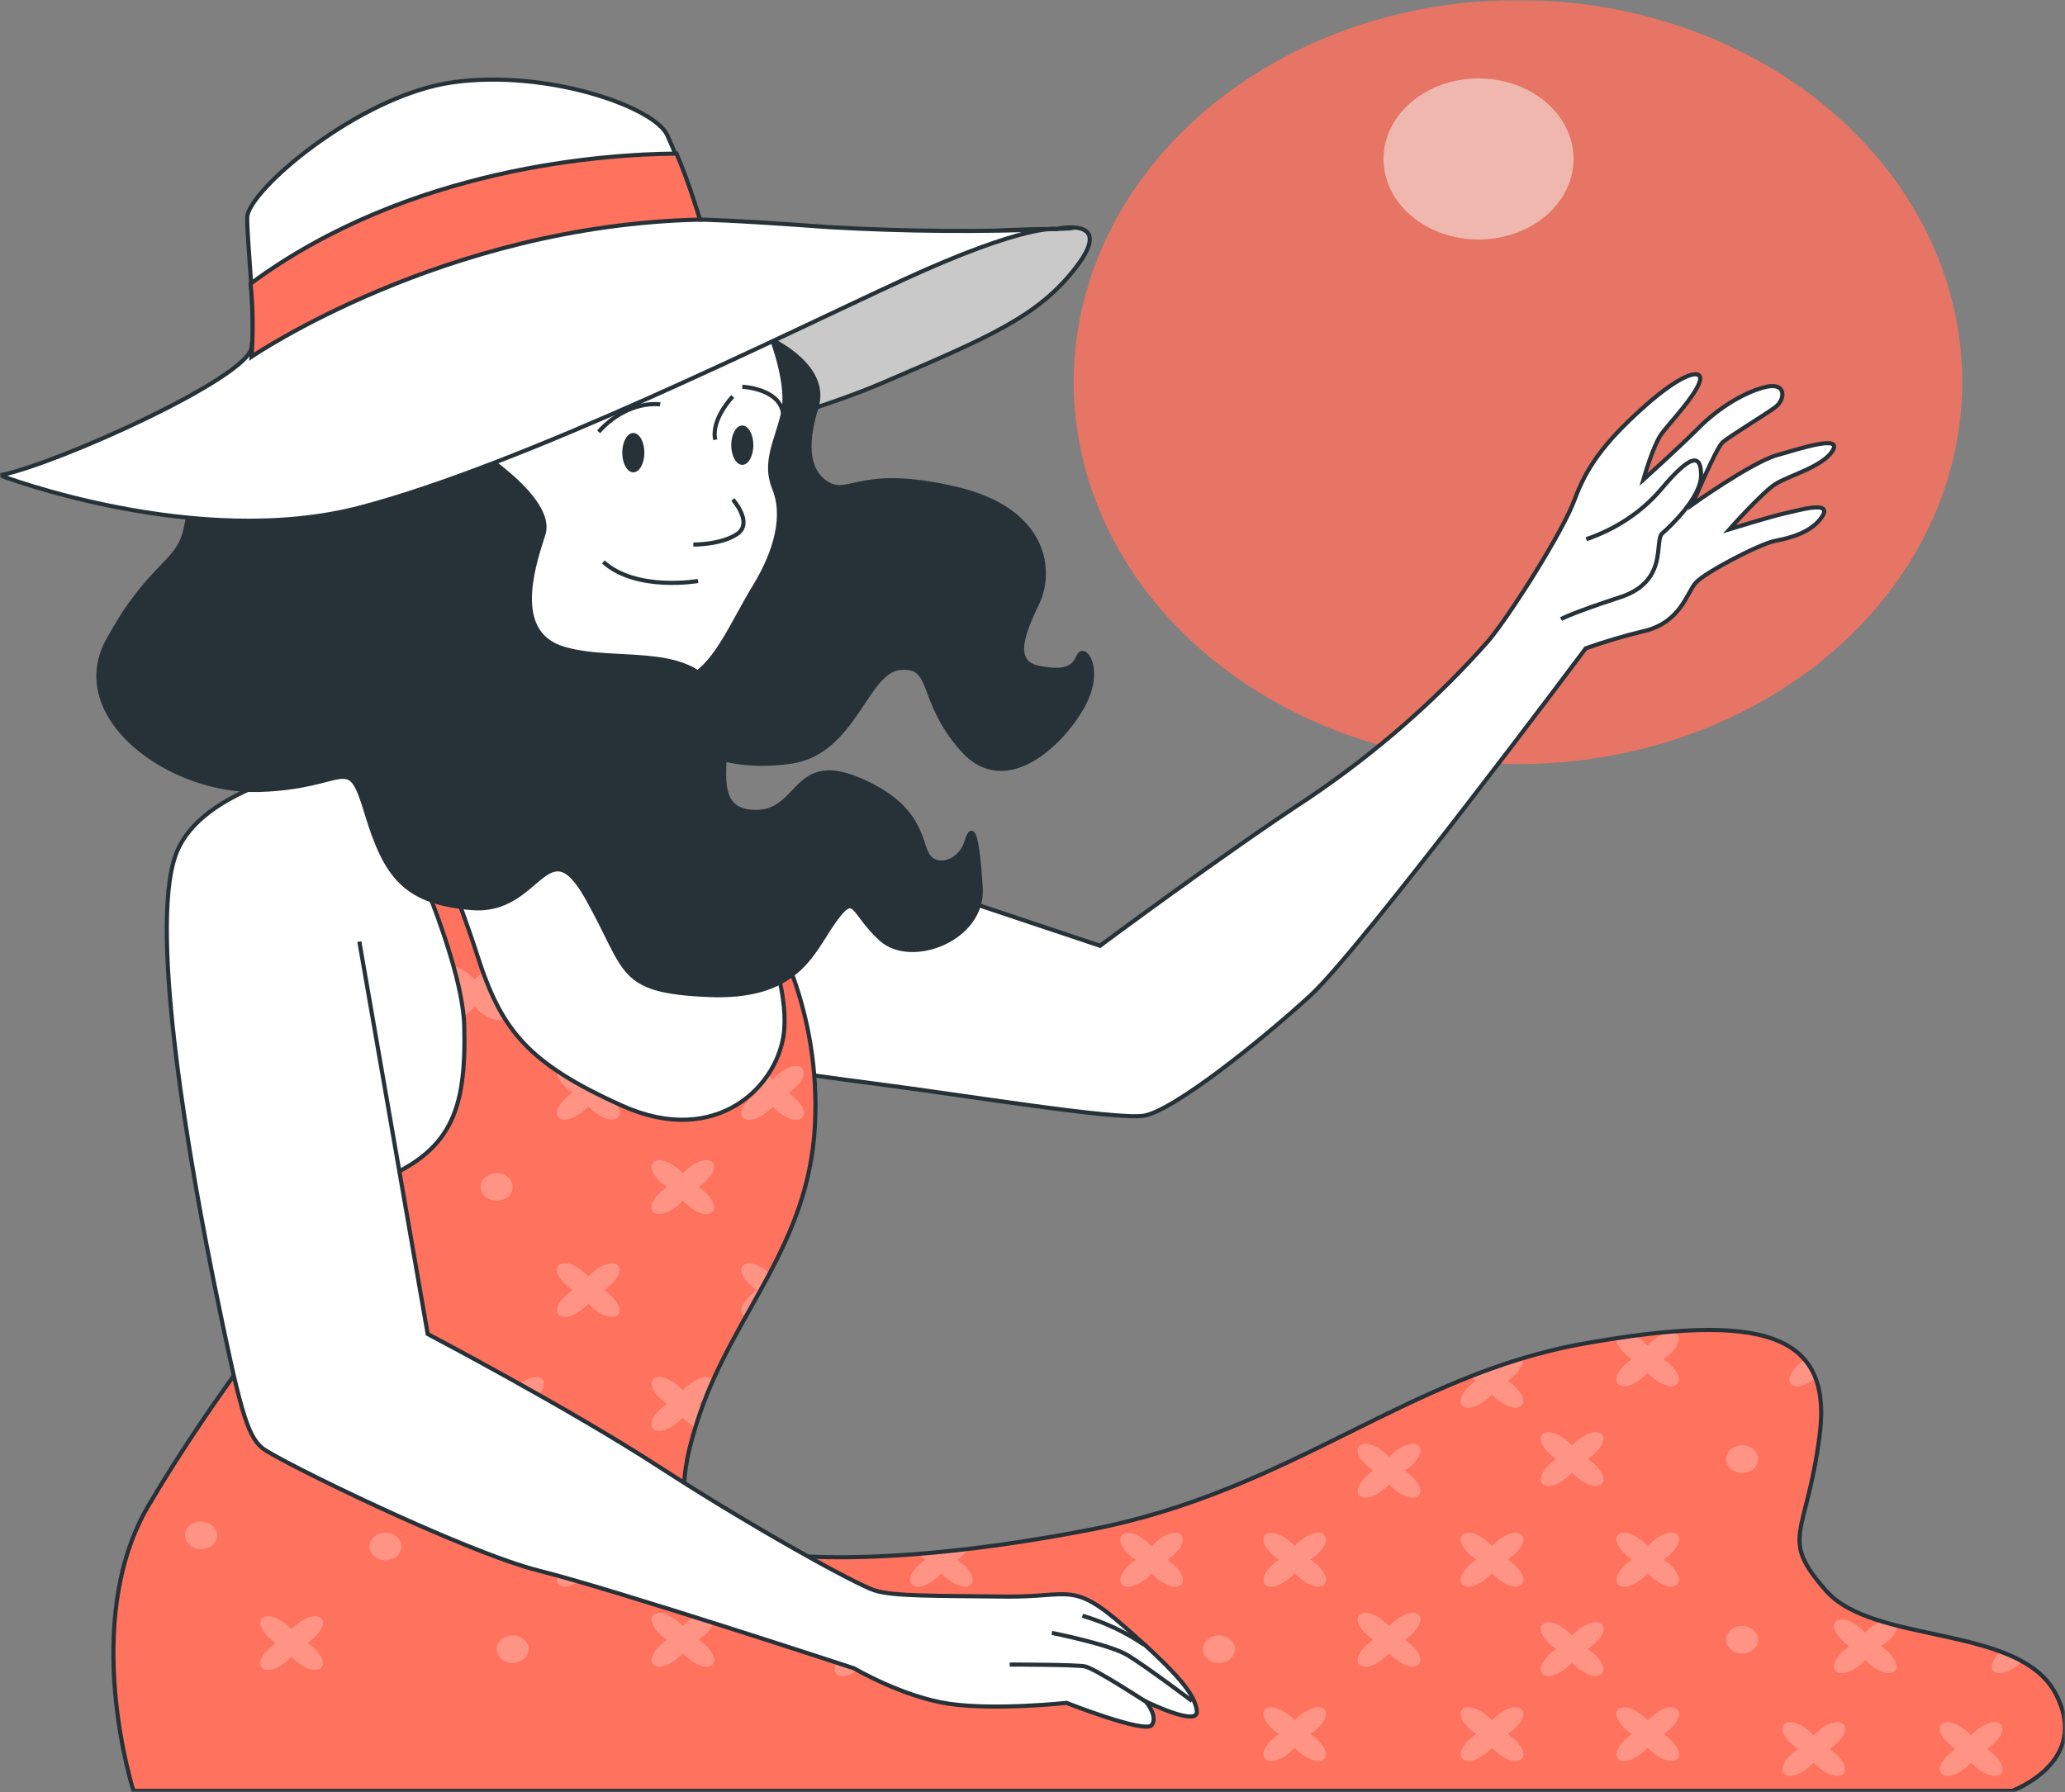<svg width="500" height="434" viewBox="0 0 500 434" fill="none" xmlns="http://www.w3.org/2000/svg">
<rect x="0" y="0" width="500" height="434" fill="#808080" stroke="none"/>
<mask id="mask0_204_98" style="mask-type:alpha" maskUnits="userSpaceOnUse" x="0" y="0" width="500" height="434">
<rect width="500" height="434" fill="#C4C4C4"/>
</mask>
<g mask="url(#mask0_204_98)">
<ellipse opacity="0.8" cx="367.546" cy="92.527" rx="107.574" ry="92.527" fill="#FF725E"/>
<path d="M255.787 55.457C255.787 55.457 269.954 52.241 260.779 64.41C251.605 76.578 239.751 81.518 213.75 92.692C187.749 103.866 132.702 117.078 99.801 118.338C66.9 119.598 41.69 119.665 41.69 119.665C41.69 119.665 89.104 116.697 132.683 94.996C176.262 73.296 184.299 69.018 203.034 62.105C221.768 55.192 255.787 55.457 255.787 55.457Z" fill="#C9C9C9" stroke="#263238" stroke-miterlimit="10"/>
<path d="M186.959 82.364C186.959 82.364 200.759 88.746 197.695 98.61C194.63 108.474 195.767 114.724 200.759 117.36C205.751 119.996 208.777 113.083 231.348 118.338C253.918 123.593 254.669 138.729 251.219 145.957C247.769 153.185 244.724 160.43 251.605 161.756C258.486 163.083 260.008 161.425 261.242 158.789C262.475 156.153 267.024 161.756 262.379 170.626C257.734 179.495 243.644 193.653 232.947 181.484C222.25 169.316 226.452 161.093 218.029 161.756C209.606 162.419 206.946 182.131 191.662 184.435C176.378 186.74 164.505 181.484 162.211 174.24C160.796 169.708 159.778 165.092 159.166 160.43C159.166 160.43 174.836 157.114 178.266 140.039C181.697 122.963 180.56 100.914 180.56 100.914L181.331 81.833L186.959 82.364Z" fill="#263238" stroke="#263238" stroke-miterlimit="10"/>
<path d="M186.959 82.363C186.959 82.363 191.181 93.288 189.6 100.118C188.02 106.948 184.839 111.955 187.48 118.354C190.12 124.753 188.02 133.39 182.719 142.044C177.419 150.698 173.718 160.28 167.3 163.911C160.882 167.541 156.699 168.884 149.298 168.884C141.896 168.884 129.176 165.701 124.396 157.047C119.616 148.394 125.456 142.923 119.114 132.445C115.558 126.799 112.715 120.841 110.634 114.674C110.634 114.674 163.117 85.993 186.959 82.363Z" fill="white" stroke="#263238" stroke-miterlimit="10"/>
<path d="M177.419 96.024C177.419 96.024 172.118 101.495 173.178 106.501" stroke="#263238" stroke-miterlimit="10"/>
<path d="M177.438 120.974C177.438 120.974 182.411 126.561 178.575 129.263C174.74 131.965 167.878 131.883 167.878 131.883" stroke="#263238" stroke-miterlimit="10"/>
<path d="M169.015 140.702C169.015 140.702 154.116 143.337 146.079 136.093" stroke="#263238" stroke-miterlimit="10"/>
<path d="M156.024 109.634C156.024 112.254 154.829 114.392 153.345 114.392C151.861 114.392 150.666 112.254 150.666 109.634C150.666 107.015 151.861 104.86 153.345 104.86C154.829 104.86 156.024 106.998 156.024 109.634Z" fill="#263238"/>
<path d="M182.411 107.811C182.411 110.447 181.196 112.586 179.732 112.586C178.267 112.586 177.052 110.447 177.052 107.811C177.052 105.175 178.247 103.053 179.732 103.053C181.216 103.053 182.411 105.192 182.411 107.811Z" fill="#263238"/>
<path d="M159.841 97.947C159.841 97.947 152.131 96.638 144.942 104.579" stroke="#263238" stroke-miterlimit="10"/>
<path d="M179.732 93.669C179.732 93.669 188.771 94.067 189.6 100.118" stroke="#263238" stroke-miterlimit="10"/>
<path d="M187.461 202.671L266.35 229.047C266.35 229.047 296.61 206.534 317.041 193.172C333.309 182.155 347.876 169.397 360.389 155.208C365.689 148.875 378.371 128.832 381.224 121.09C384.076 113.348 388.182 107.38 397.992 98.594C407.803 89.807 412.718 89.094 411.484 92.609C410.251 96.124 404.526 102.158 402.406 104.927C400.286 107.695 397.915 116.167 397.915 116.167C397.915 116.167 406.512 108.441 411.407 103.517C416.303 98.594 422.856 94.731 427.752 93.67C432.647 92.609 432.262 96.836 429.814 98.643C427.366 100.45 418.77 105.673 417.132 107.082C415.493 108.491 409.769 122.201 409.769 122.201C409.769 122.201 424.09 112.005 430.219 110.248C436.348 108.491 446.159 105.275 443.711 109.187C441.263 113.1 433.071 115.172 429.814 117.277C426.557 119.383 418.77 128.169 418.77 128.169C418.77 128.169 428.985 125.019 432.262 124.306C435.538 123.594 443.711 121.14 441.244 125.019C438.777 128.899 433.534 130.291 429.814 130.987C426.094 131.684 412.641 138.729 410.54 141.183C408.439 143.637 406.859 150.682 398.262 152.788C393.404 153.957 388.628 155.368 383.961 157.015C383.961 157.015 329.588 229.793 317.33 241.05C305.072 252.306 283.793 269.233 276.854 270.227C269.916 271.222 233.526 265.254 212.267 262.502C191.007 259.75 182.816 258.275 182.816 258.275C182.816 258.275 166.066 238.232 159.513 218.189C152.96 198.146 187.461 202.671 187.461 202.671Z" fill="white" stroke="#263238" stroke-miterlimit="10"/>
<path d="M384.095 130.59C391.27 128.128 397.499 123.987 402.078 118.637C409.441 109.85 411.889 109.85 411.889 115.122C411.889 120.394 404.526 127.423 402.483 129.181C400.44 130.938 404.121 140.785 392.268 144.648C380.414 148.511 377.966 149.936 377.966 149.936" stroke="#263238" stroke-miterlimit="10"/>
<path d="M82.571 183.142C82.571 183.142 62.159 183.59 61.119 214.641C60.078 245.692 71.064 310.993 71.064 312.8C71.064 314.607 52.734 336.209 35.985 364.574C19.236 392.939 32.323 433.721 32.323 433.721H487.193C487.193 433.721 506.564 426.709 497.659 410.048C488.755 393.387 453.695 398.344 442.169 385.28C430.643 372.216 437.466 372.233 440.608 347.465C443.749 322.697 426.46 317.757 383.537 325.4C340.613 333.042 312.878 360.976 264.191 370.426C215.505 379.876 186.208 377.654 176.899 374.04C167.589 370.426 161.19 366.398 169.555 342.077C177.92 317.757 195.729 301.56 197.31 272.747C198.89 243.935 186.304 224.124 186.304 224.124C186.304 224.124 164.852 204.76 144.961 194.847C125.07 184.933 101.421 180.44 82.571 183.142Z" fill="#FF725E"/>
<g opacity="0.49">
<path opacity="0.49" d="M124.126 336.689C117.862 330.273 112.793 334.633 120.271 340.004C112.812 345.392 117.881 349.752 124.126 343.32C130.39 349.736 135.479 345.376 127.981 340.004C135.479 334.633 130.39 330.273 124.126 336.689Z" fill="white"/>
<path opacity="0.49" d="M183.22 264.705C175.742 270.093 180.83 274.47 187.075 268.021C193.339 274.437 198.408 270.06 190.93 264.705C198.389 259.317 193.32 254.957 187.075 261.39C180.753 254.957 175.742 259.317 183.22 264.705Z" fill="white"/>
<path opacity="0.49" d="M124.126 402.737C126.265 402.737 128 401.245 128 399.404C128 397.564 126.265 396.072 124.126 396.072C121.986 396.072 120.252 397.564 120.252 399.404C120.252 401.245 121.986 402.737 124.126 402.737Z" fill="white"/>
<path opacity="0.49" d="M142.456 261.309C136.192 254.893 131.123 259.253 138.601 264.624C131.142 270.012 136.211 274.389 142.456 267.94C148.72 274.356 153.789 269.979 146.311 264.624C153.77 259.319 148.72 254.959 142.456 261.309Z" fill="white"/>
<path opacity="0.49" d="M142.456 309.119C136.192 302.704 131.123 307.08 138.601 312.435C131.142 317.823 136.211 322.183 142.456 315.751C148.72 322.166 153.789 317.806 146.311 312.435C153.77 307.08 148.72 302.753 142.456 309.119Z" fill="white"/>
<path opacity="0.49" d="M142.456 374.405C136.192 367.989 131.123 372.349 138.601 377.72C131.142 383.108 136.211 387.485 142.456 381.036C148.72 387.452 153.789 383.075 146.311 377.72C153.77 372.382 148.72 367.989 142.456 374.405Z" fill="white"/>
<path opacity="0.49" d="M93.326 377.869C95.465 377.869 97.2 376.378 97.2 374.537C97.2 372.697 95.465 371.205 93.326 371.205C91.186 371.205 89.451 372.697 89.451 374.537C89.451 376.378 91.186 377.869 93.326 377.869Z" fill="white"/>
<path opacity="0.49" d="M89.432 312.467C81.973 317.855 87.062 322.215 93.287 315.783C99.551 322.199 104.62 317.839 97.142 312.467C104.601 307.08 99.532 302.703 93.287 309.152C87.062 302.753 81.973 307.08 89.432 312.467Z" fill="white"/>
<path opacity="0.49" d="M114.932 243.851C121.196 250.267 126.265 245.89 118.787 240.535C126.246 235.147 121.177 230.787 114.932 237.22C108.668 230.804 103.58 235.164 111.077 240.535C103.657 245.89 108.668 250.267 114.932 243.851Z" fill="white"/>
<path opacity="0.49" d="M120.252 290.8C122.391 290.8 124.126 289.308 124.126 287.468C124.126 285.628 122.391 284.136 120.252 284.136C118.112 284.136 116.378 285.628 116.378 287.468C116.378 289.308 118.112 290.8 120.252 290.8Z" fill="white"/>
<path opacity="0.49" d="M165.333 343.353C166.179 344.257 167.18 345.046 168.302 345.691C168.668 344.53 169.053 343.337 169.477 342.077C169.651 341.596 169.844 341.132 170.017 340.651C169.767 340.452 169.516 340.236 169.208 340.021C169.751 339.64 170.26 339.225 170.73 338.778C171.334 337.219 171.977 335.694 172.658 334.202C171.752 332.909 168.803 333.224 165.353 336.689C159.089 330.273 154.02 334.633 161.498 340.004C153.981 345.409 159.05 349.769 165.333 343.353Z" fill="white"/>
<path opacity="0.49" d="M234.586 375.133C230.307 375.641 226.253 376.045 222.424 376.343C222.928 376.848 223.483 377.314 224.081 377.736C216.622 383.123 221.691 387.5 227.936 381.051C234.2 387.467 239.289 383.09 231.791 377.736C232.877 377 233.82 376.122 234.586 375.133V375.133Z" fill="white"/>
<path opacity="0.49" d="M250.815 400.464C252.954 400.464 254.689 398.972 254.689 397.132C254.689 395.292 252.954 393.8 250.815 393.8C248.675 393.8 246.941 395.292 246.941 397.132C246.941 398.972 248.675 400.464 250.815 400.464Z" fill="white"/>
<path opacity="0.49" d="M48.687 375.183C50.826 375.183 52.561 373.691 52.561 371.851C52.561 370.01 50.826 368.519 48.687 368.519C46.547 368.519 44.813 370.01 44.813 371.851C44.813 373.691 46.547 375.183 48.687 375.183Z" fill="white"/>
<path opacity="0.49" d="M70.601 394.597C64.337 388.181 59.268 392.541 66.746 397.913C59.287 403.3 64.356 407.677 70.601 401.228C76.865 407.644 81.954 403.267 74.456 397.913C81.954 392.541 76.865 388.181 70.601 394.597Z" fill="white"/>
<path opacity="0.49" d="M66.727 340.02C59.268 345.408 64.337 349.768 70.582 343.335C76.846 349.751 81.934 345.391 74.437 340.02C81.896 334.632 76.808 330.272 70.582 336.704C64.337 330.272 59.326 334.632 66.727 340.02Z" fill="white"/>
<path opacity="0.49" d="M395.082 329.178C387.623 334.566 392.711 338.942 398.937 332.493C405.201 338.909 410.27 334.532 402.792 329.178C410.251 323.806 405.182 319.43 398.937 325.862C398.066 324.944 397.04 324.145 395.891 323.491L391.362 324.138C391.285 325.348 392.326 327.188 395.082 329.178Z" fill="white"/>
<path opacity="0.49" d="M183.22 312.468C179.018 315.502 178.787 318.204 180.503 318.851C182.43 315.369 184.357 311.888 186.285 308.357C180.406 303.118 176.089 307.312 183.22 312.468Z" fill="white"/>
<path opacity="0.49" d="M165.334 290.817C171.598 297.232 176.667 292.856 169.189 287.501C176.648 282.113 171.579 277.753 165.334 284.185C159.07 277.77 154.001 282.13 161.479 287.501C153.981 292.806 159.05 297.232 165.334 290.817Z" fill="white"/>
<path opacity="0.49" d="M165.334 393.801C159.07 387.385 154.001 391.745 161.479 397.117C154.02 402.505 159.089 406.865 165.334 400.432C171.598 406.848 176.667 402.488 169.189 397.117C176.648 391.745 171.579 387.385 165.334 393.801Z" fill="white"/>
<path opacity="0.49" d="M205.81 399.403C198.351 404.791 203.439 409.168 209.665 402.719C215.929 409.135 220.998 404.758 213.519 399.403C220.978 394.016 215.909 389.655 209.665 396.088C203.381 389.655 198.293 394.016 205.81 399.403Z" fill="white"/>
<path opacity="0.49" d="M492.339 404.112C492.089 403.913 491.819 403.73 491.549 403.548L492.339 404.112Z" fill="white"/>
<path opacity="0.49" d="M295.146 402.737C297.285 402.737 299.02 401.245 299.02 399.404C299.02 397.564 297.285 396.072 295.146 396.072C293.006 396.072 291.271 397.564 291.271 399.404C291.271 401.245 293.006 402.737 295.146 402.737Z" fill="white"/>
<path opacity="0.49" d="M439.162 420.276C432.917 413.86 427.829 418.236 435.307 423.591C427.848 428.979 432.936 433.356 439.162 426.907C445.426 433.323 450.514 428.946 443.017 423.591C450.591 418.236 445.426 413.827 439.162 420.276Z" fill="white"/>
<path opacity="0.49" d="M439.567 333.721C438.965 332.126 438.067 330.626 436.907 329.278C430.122 334.252 433.996 338.28 439.567 333.721Z" fill="white"/>
<path opacity="0.49" d="M459.342 393.735C458.05 393.403 456.778 393.039 455.487 392.674C454 393.345 452.688 394.27 451.632 395.393C445.368 388.977 440.299 393.354 447.777 398.708C440.318 404.096 445.387 408.456 451.632 402.024C457.896 408.44 462.965 404.08 455.487 398.708C458.301 396.769 459.419 394.945 459.342 393.735Z" fill="white"/>
<path opacity="0.49" d="M278.839 381.085C285.104 387.501 290.173 383.124 282.694 377.77C290.153 372.382 285.084 368.022 278.839 374.454C272.575 368.038 267.487 372.398 274.985 377.77C267.487 383.124 272.575 387.501 278.839 381.085Z" fill="white"/>
<path opacity="0.49" d="M436.502 328.798C435.974 328.233 435.394 327.706 434.767 327.223C435.293 327.789 435.873 328.316 436.502 328.798V328.798Z" fill="white"/>
<path opacity="0.49" d="M421.835 356.732C423.974 356.732 425.709 355.24 425.709 353.4C425.709 351.559 423.974 350.067 421.835 350.067C419.695 350.067 417.961 351.559 417.961 353.4C417.961 355.24 419.695 356.732 421.835 356.732Z" fill="white"/>
<path opacity="0.49" d="M477.287 420.276C471.022 413.86 465.934 418.236 473.432 423.591C465.973 428.979 471.061 433.356 477.287 426.907C483.551 433.323 488.62 428.946 481.141 423.591C488.62 418.236 483.551 413.827 477.287 420.276Z" fill="white"/>
<path opacity="0.49" d="M489.583 402.355C487.943 401.464 486.222 400.688 484.437 400.034C479.503 404.676 483.955 407.826 489.583 402.355Z" fill="white"/>
<path opacity="0.49" d="M398.975 374.405C392.711 367.989 387.623 372.349 395.121 377.72C387.661 383.108 392.75 387.485 398.975 381.036C405.24 387.452 410.309 383.075 402.83 377.72C410.309 372.382 405.24 367.989 398.975 374.405Z" fill="white"/>
<path opacity="0.49" d="M421.835 400.464C423.974 400.464 425.709 398.972 425.709 397.132C425.709 395.292 423.974 393.8 421.835 393.8C419.695 393.8 417.961 395.292 417.961 397.132C417.961 398.972 419.695 400.464 421.835 400.464Z" fill="white"/>
<path opacity="0.49" d="M380.646 396.071C374.382 389.655 369.312 394.015 376.791 399.386C369.332 404.774 374.401 409.151 380.646 402.702C386.91 409.118 391.998 404.741 384.501 399.386C391.998 394.015 386.987 389.655 380.646 396.071Z" fill="white"/>
<path opacity="0.49" d="M357.382 334.402C349.922 339.789 354.992 344.166 361.236 337.717C367.5 344.133 372.589 339.756 365.091 334.402C368.136 332.197 369.062 330.174 368.695 328.98C364.359 330.274 360.157 331.766 356.032 333.39C356.476 333.722 356.9 334.053 357.382 334.402Z" fill="white"/>
<path opacity="0.49" d="M380.646 350.052C374.382 343.636 369.312 348.013 376.791 353.368C369.332 358.755 374.401 363.115 380.646 356.683C386.91 363.099 391.998 358.739 384.501 353.368C391.998 348.013 386.987 343.636 380.646 350.052Z" fill="white"/>
<path opacity="0.49" d="M398.975 416.662C392.711 410.246 387.623 414.623 395.121 419.978C387.661 425.366 392.75 429.726 398.975 423.294C405.24 429.709 410.309 425.349 402.83 419.978C410.309 414.623 405.24 410.246 398.975 416.662Z" fill="white"/>
<path opacity="0.49" d="M361.256 374.405C354.992 367.989 349.922 372.349 357.401 377.72C349.942 383.108 355.011 387.485 361.256 381.036C367.52 387.452 372.608 383.075 365.111 377.72C372.608 372.382 367.52 367.989 361.256 374.405Z" fill="white"/>
<path opacity="0.49" d="M313.475 374.405C307.211 367.989 302.123 372.349 309.621 377.72C302.161 383.108 307.25 387.485 313.475 381.036C319.74 387.452 324.809 383.075 317.33 377.72C324.809 372.382 319.74 367.989 313.475 374.405Z" fill="white"/>
<path opacity="0.49" d="M361.256 416.662C354.992 410.246 349.922 414.623 357.401 419.978C349.942 425.366 355.011 429.726 361.256 423.294C367.52 429.709 372.608 425.349 365.111 419.978C372.608 414.623 367.52 410.246 361.256 416.662Z" fill="white"/>
<path opacity="0.49" d="M313.475 416.662C307.211 410.246 302.123 414.623 309.621 419.978C302.161 425.366 307.25 429.726 313.475 423.294C319.74 429.709 324.809 425.349 317.33 419.978C324.809 414.623 319.74 410.246 313.475 416.662Z" fill="white"/>
<path opacity="0.49" d="M336.334 393.801C330.07 387.385 324.982 391.745 332.48 397.117C325.02 402.505 330.109 406.865 336.334 400.432C342.599 406.848 347.668 402.488 340.189 397.117C347.668 391.745 342.656 387.385 336.334 393.801Z" fill="white"/>
<path opacity="0.49" d="M336.334 352.868C330.07 346.453 324.982 350.813 332.48 356.184C325.02 361.572 330.109 365.932 336.334 359.5C342.599 365.915 347.668 361.555 340.189 356.184C347.668 350.829 342.656 346.453 336.334 352.868Z" fill="white"/>
</g>
<path d="M82.571 183.142C82.571 183.142 62.159 183.59 61.119 214.641C60.078 245.692 71.064 310.993 71.064 312.8C71.064 314.607 52.734 336.209 35.985 364.574C19.236 392.939 32.323 433.721 32.323 433.721H487.193C487.193 433.721 506.564 426.709 497.659 410.048C488.755 393.387 453.695 398.344 442.169 385.28C430.643 372.216 437.466 372.233 440.608 347.465C443.749 322.697 426.46 317.757 383.537 325.4C340.613 333.042 312.878 360.976 264.191 370.426C215.505 379.876 186.208 377.654 176.899 374.04C167.589 370.426 161.19 366.398 169.555 342.077C177.92 317.757 195.729 301.56 197.31 272.747C198.89 243.935 186.304 224.124 186.304 224.124C186.304 224.124 164.852 204.76 144.961 194.847C125.07 184.933 101.421 180.44 82.571 183.142Z" stroke="#263238" stroke-miterlimit="10"/>
<path d="M90.955 286.257C109.265 279.045 112.927 269.148 112.407 248.426C111.944 230.322 93.48 191.894 88.854 182.527C86.715 182.66 84.614 182.859 82.571 183.141C82.571 183.141 62.159 183.588 61.118 214.639C60.463 233.671 64.337 265.518 67.44 287.766C75.262 289.466 83.513 288.936 90.955 286.257V286.257Z" fill="white" stroke="#263238" stroke-miterlimit="10"/>
<path d="M97.045 182.43C101.209 192.692 111.077 217.244 115.549 231.319C121.331 249.339 127.595 257.429 150.628 267.791C173.66 278.152 188.829 262.817 189.889 249.339C190.621 239.906 186.246 228.069 183.548 221.786C177.187 216.332 160.534 202.655 144.865 194.847C130.295 187.505 113.904 183.249 97.045 182.43V182.43Z" fill="white" stroke="#263238" stroke-miterlimit="10"/>
<path d="M85.674 184.336C85.674 184.336 49.169 188.48 42.519 207.114C35.869 225.748 46.374 284.054 52.156 312.27C57.938 340.486 59.731 347.647 63.508 350.698C67.286 353.748 112.619 375.946 130.583 380.422C148.546 384.899 206.773 404.046 206.773 404.046C206.773 404.046 218.723 411.042 229.902 412.65C241.081 414.259 258.235 412.418 258.235 412.418C258.235 412.418 277.278 419.928 278.878 417.79C280.478 415.651 277.432 412.07 277.432 412.07C277.432 412.07 290.288 418.42 289.787 414.358C289.286 410.296 285.412 405.505 272.44 394.116C259.469 382.727 259.353 386.888 243.24 386.672C227.127 386.457 216.449 386.672 211.785 385.18C207.12 383.688 181.659 369.58 159.744 355.34C137.83 341.099 103.56 323.079 103.56 323.079L87.004 228.036" fill="white"/>
<path d="M85.674 184.336C85.674 184.336 49.169 188.48 42.519 207.114C35.869 225.748 46.374 284.054 52.156 312.27C57.938 340.486 59.731 347.647 63.508 350.698C67.286 353.748 112.619 375.946 130.583 380.422C148.546 384.899 206.773 404.046 206.773 404.046C206.773 404.046 218.723 411.042 229.902 412.65C241.081 414.259 258.235 412.418 258.235 412.418C258.235 412.418 277.278 419.928 278.878 417.79C280.478 415.651 277.432 412.07 277.432 412.07C277.432 412.07 290.288 418.42 289.787 414.358C289.286 410.296 285.412 405.505 272.44 394.116C259.469 382.727 259.353 386.888 243.24 386.672C227.127 386.457 216.449 386.672 211.785 385.18C207.12 383.688 181.659 369.58 159.744 355.34C137.83 341.099 103.56 323.079 103.56 323.079L87.004 228.036" stroke="#263238" stroke-miterlimit="10"/>
<path d="M244.473 403.134C244.473 403.134 260.355 403.134 262.687 403.581C265.02 404.029 277.336 412.069 277.336 412.069" fill="white"/>
<path d="M244.473 403.134C244.473 403.134 260.355 403.134 262.687 403.581C265.02 404.029 277.336 412.069 277.336 412.069" stroke="#263238" stroke-miterlimit="10"/>
<path d="M254.689 395.475C254.689 395.475 268.547 398.21 272.922 400.813C277.298 403.416 288.631 411.97 288.631 411.97" fill="white"/>
<path d="M254.689 395.475C254.689 395.475 268.547 398.21 272.922 400.813C277.298 403.416 288.631 411.97 288.631 411.97" stroke="#263238" stroke-miterlimit="10"/>
<path d="M262.09 391.313C267.497 392.899 272.544 395.277 277.008 398.343Z" fill="white"/>
<path d="M262.09 391.313C267.497 392.899 272.544 395.277 277.008 398.343" stroke="#263238" stroke-miterlimit="10"/>
<path d="M112.446 107.13C112.446 107.13 134.611 120.277 131.546 129.494C128.482 138.712 124.299 153.499 136.519 157.114C148.739 160.728 165.585 156.119 172.851 166.646C180.117 177.173 169.401 195.26 181.64 196.57C193.879 197.879 191.585 182.097 207.641 188.678C223.696 195.26 222.54 204.461 224.833 207.428C227.127 210.396 232.543 208.738 234.027 203.814C235.511 198.891 236.687 202.488 237.458 214.988C238.229 227.488 220.632 234.053 213.365 227.488C206.099 220.923 207.255 215.651 201.897 223.211C196.539 230.77 193.108 241.961 171.309 240.966C149.51 239.971 152.208 235.379 142.263 217.624C132.317 199.869 130.795 221.238 114.354 219.928C97.913 218.619 93.326 212.02 88.738 196.901C84.151 181.782 84.537 190.651 62.738 191.314C40.938 191.977 16.094 173.559 26.117 155.141C36.139 136.722 42.924 136.722 44.851 128.5C46.779 120.277 45.988 117.972 45.988 117.972C45.988 117.972 89.124 123.278 112.446 107.13Z" fill="#263238" stroke="#263238" stroke-miterlimit="10"/>
<path d="M0 115.122C0 115.122 47.665 133.358 87.389 122.864C127.113 112.37 189.06 81.418 218.723 67.758C248.386 54.097 255.787 55.457 255.787 55.457C237.437 56.214 219.051 56.065 200.721 55.009C175.838 53.186 169.478 53.186 169.478 53.186C169.478 53.186 164.717 39.509 161.537 32.678C158.357 25.848 132.414 16.747 109.631 19.93C86.849 23.113 59.846 46.339 59.846 52.721C59.846 59.104 61.966 76.859 60.906 84.22C59.846 91.581 13.781 112.386 0 115.122Z" fill="white" stroke="#263238" stroke-miterlimit="10"/>
<path d="M169.478 53.186C169.478 53.186 166.914 44.4 163.811 37.205C146.985 37.304 99.069 40.305 60.675 68.704C61.252 74.587 61.329 80.499 60.906 86.392C60.906 86.392 107.511 54.546 169.478 53.186Z" fill="#FF725E" stroke="#263238" stroke-miterlimit="10"/>
</g>
<ellipse opacity="0.5" cx="358" cy="38.5" rx="23" ry="19.5" fill="#FBFAFB"/>
</svg>
